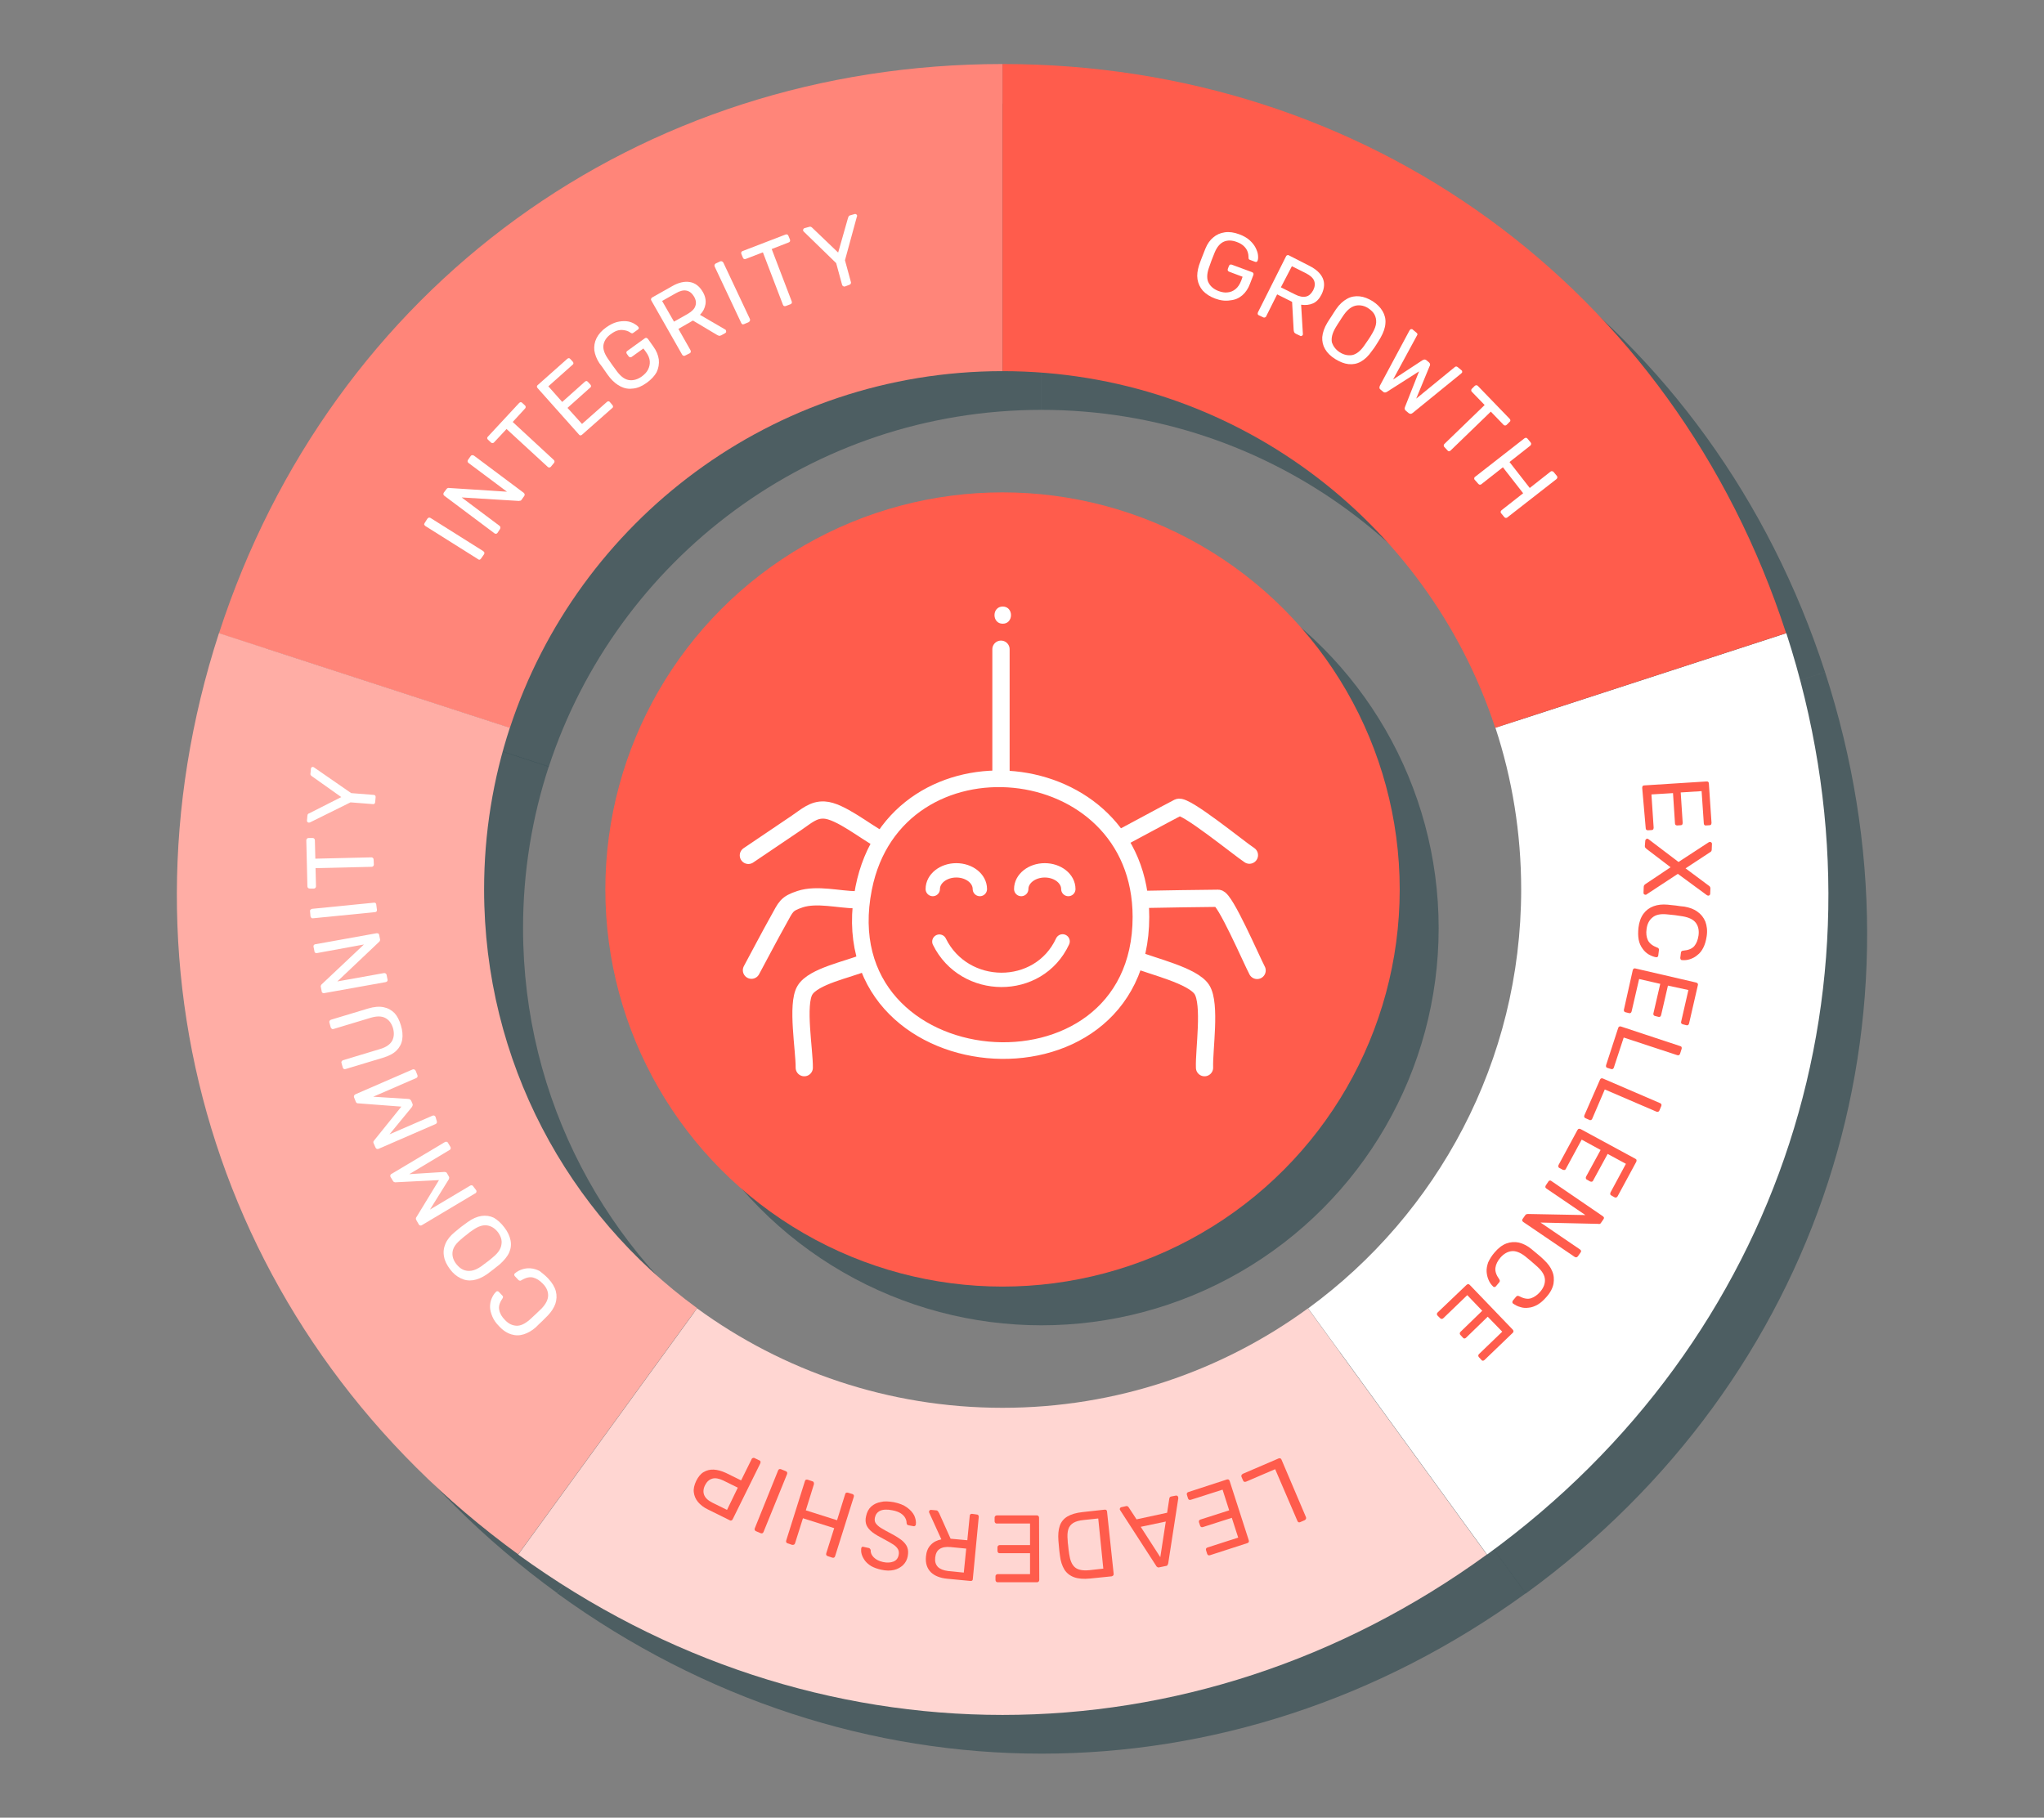 <svg xmlns="http://www.w3.org/2000/svg" xmlns:xlink="http://www.w3.org/1999/xlink" id="Layer_1" x="0px" y="0px" viewBox="0 0 928.9 826.2" style="enable-background:new 0 0 928.9 826.2;" xml:space="preserve">
<rect x="0" y="0" width="928.9" height="826.2" fill="#808080" stroke="none"/>
<style type="text/css">
	.st0{opacity:0.4;fill:#002B35;}
	.st1{fill:#FF5C4C;}
	.st2{fill:none;stroke:#FFFFFF;stroke-width:7.829;stroke-linecap:round;stroke-linejoin:round;stroke-miterlimit:10;}
	.st3{fill:none;stroke:#FFFFFF;stroke-width:7.557;stroke-linejoin:round;stroke-miterlimit:10;}
	.st4{fill:none;stroke:#FFFFFF;stroke-width:7.858;stroke-linecap:round;stroke-linejoin:round;stroke-miterlimit:10;}
	.st5{fill:none;stroke:#FFFFFF;stroke-width:6.524;stroke-linecap:round;stroke-linejoin:round;stroke-miterlimit:10;}
	.st6{fill:#FFFFFF;}
	.st7{fill:#FF8579;}
	.st8{fill:#FFADA5;}
	.st9{fill:#FFD6D2;}
</style>
<g>
	<g>
		<circle class="st0" cx="473.3" cy="421.9" r="180.5"></circle>
		<path class="st0" d="M473.3,186.3V46.7c-165.5,0-305,101.4-356.1,258.8l132.2,43C280.3,254.3,368.8,186.3,473.3,186.3z"></path>
		<path class="st0" d="M237.7,421.9c0-25.7,4.1-50.3,11.7-73.5l-132.2-43c-51.1,157.4,2.2,321.4,136,418.7l81.3-111.9    C275.8,569.4,237.7,500.1,237.7,421.9z"></path>
		<path class="st0" d="M473.3,657.5c-51.9,0-99.9-16.8-138.8-45.2l-81.3,111.9c133.9,97.2,306.4,97.2,440.2,0l-81.3-111.9    C573.2,640.7,525.2,657.5,473.3,657.5z"></path>
		<path class="st0" d="M829.4,305.5l-132.2,43c7.6,23.1,11.7,47.8,11.7,73.5c0,78.2-38.1,147.5-96.8,190.4l81.3,111.9    C827.2,626.9,880.5,462.9,829.4,305.5z"></path>
		<path class="st0" d="M697.2,348.5l132.2-43C778.3,148.1,638.7,46.7,473.3,46.7v139.6C577.7,186.3,666.3,254.3,697.2,348.5z"></path>
	</g>
	<g>
		<circle class="st1" cx="455.6" cy="404.3" r="180.5"></circle>
		<g>
			<path class="st2" d="M516.4,436.2c7.1,3,25.7,7.2,29.8,13.6c4.2,6.6,0.9,27.5,1.2,35.5"></path>
			<path class="st2" d="M520.2,408.8c11.1-0.2,22.2-0.4,33.4-0.5c3.1,0,15.2,28.1,17.7,32.8"></path>
			<path class="st2" d="M509.5,380.9c9.1-4.8,16.8-9.1,26-13.9c3-1.5,27.7,18.7,32.3,21.7"></path>
			<path class="st2" d="M392.7,437.6c-7,3-23.1,6.1-26.9,12.5c-3.9,6.4-0.2,27.4-0.3,35.2"></path>
			<path class="st2" d="M389.3,409c-8.2-0.1-18-2.8-25.7-0.3c-6.3,2.1-6.4,3.4-9.8,9.5c-4.2,7.5-8.2,15.2-12.3,22.8"></path>
			<path class="st2" d="M399.7,381.4c-6.3-3.3-18.1-12.9-25.1-13.2c-5-0.3-8.3,2.9-12.6,5.8c-7.3,4.9-14.6,9.9-21.9,14.8"></path>
			<path class="st3" d="M518.5,416.8c0,88.9-143.8,76.5-126-13.1C407,330.5,518.5,340.9,518.5,416.8z"></path>
			<line class="st4" x1="454.9" y1="351.2" x2="454.9" y2="295.1"></line>
			<g>
				<path class="st5" d="M464.1,404.1c0-4.7,4.8-8.5,10.7-8.5s10.7,3.8,10.7,8.5"></path>
				<path class="st5" d="M423.9,404.1c0-4.7,4.8-8.5,10.7-8.5s10.7,3.8,10.7,8.5"></path>
			</g>
			<path class="st5" d="M482.9,427.9c-10.9,23.5-44.7,23.1-56,0.1"></path>
			<g>
				<path class="st6" d="M455.7,283.5c5,0,5-7.8,0-7.8C450.7,275.7,450.7,283.5,455.7,283.5L455.7,283.5z"></path>
			</g>
		</g>
	</g>
	<path class="st7" d="M455.6,168.7V29.1c-165.5,0-305,101.4-356.1,258.8l132.2,43C262.6,236.7,351.2,168.7,455.6,168.7z"></path>
	<path class="st8" d="M220,404.3c0-25.7,4.1-50.3,11.7-73.5l-132.2-43c-51.1,157.4,2.2,321.4,136,418.7l81.3-111.9   C258.1,551.8,220,482.5,220,404.3z"></path>
	<path class="st9" d="M455.6,639.9c-51.9,0-99.9-16.8-138.8-45.2l-81.3,111.9c133.9,97.2,306.4,97.2,440.2,0l-81.3-111.9   C555.5,623.1,507.5,639.9,455.6,639.9z"></path>
	<path class="st6" d="M811.8,287.8l-132.2,43c7.6,23.1,11.7,47.8,11.7,73.5c0,78.2-38.1,147.5-96.8,190.4l81.3,111.9   C809.6,609.3,862.9,445.2,811.8,287.8z"></path>
	<path class="st1" d="M679.5,330.8l132.2-43C760.6,130.5,621.1,29.1,455.6,29.1v139.6C560.1,168.7,648.6,236.7,679.5,330.8z"></path>
	<g>
		<path class="st6" d="M218.6,253.9c-0.2,0.3-0.4,0.4-0.6,0.5c-0.3,0-0.5,0-0.7-0.2l-24-15.1c-0.2-0.2-0.4-0.4-0.5-0.6    c-0.1-0.2,0-0.5,0.2-0.8l1.2-1.9c0.2-0.2,0.4-0.4,0.6-0.5c0.3-0.1,0.5,0,0.8,0.1l24,15.1c0.2,0.2,0.4,0.4,0.5,0.6    c0.1,0.3,0,0.5-0.1,0.8L218.6,253.9z"></path>
		<path class="st6" d="M226.1,242.2c-0.2,0.3-0.4,0.4-0.7,0.4c-0.3,0-0.5,0-0.7-0.2l-22.7-17c-0.3-0.2-0.4-0.4-0.5-0.7    c0-0.3,0-0.5,0.2-0.8l1.2-1.6c0.2-0.3,0.4-0.4,0.7-0.5c0.2,0,0.4-0.1,0.5,0l26.3,1.7l-17.4-13c-0.3-0.2-0.4-0.4-0.5-0.7    c0-0.3,0-0.5,0.2-0.8l1.2-1.7c0.2-0.3,0.4-0.4,0.7-0.4c0.3,0,0.5,0,0.8,0.2l22.6,16.9c0.2,0.2,0.4,0.4,0.4,0.7    c0.1,0.3,0,0.5-0.2,0.8l-1.2,1.7c-0.2,0.3-0.4,0.4-0.6,0.4c-0.2,0-0.4,0-0.5,0.1l-26.1-1.6l17.2,12.9c0.2,0.2,0.4,0.4,0.4,0.7    c0,0.3,0,0.5-0.2,0.8L226.1,242.2z"></path>
		<path class="st6" d="M250.3,212.2c-0.2,0.2-0.4,0.3-0.7,0.3c-0.3,0-0.5-0.1-0.7-0.3L230.2,195l-5.7,6.1c-0.2,0.2-0.4,0.3-0.7,0.3    c-0.3,0-0.5-0.1-0.7-0.3l-1.3-1.2c-0.2-0.2-0.4-0.5-0.4-0.7c0-0.3,0.1-0.5,0.3-0.7l14.2-15.3c0.2-0.2,0.5-0.4,0.7-0.4    c0.3,0,0.5,0.1,0.7,0.3l1.3,1.2c0.2,0.2,0.3,0.4,0.3,0.7c0,0.3-0.1,0.5-0.3,0.7l-5.6,6.1l18.7,17.3c0.2,0.2,0.3,0.4,0.3,0.7    c0,0.3-0.1,0.5-0.3,0.7L250.3,212.2z"></path>
		<path class="st6" d="M264.5,197.6c-0.2,0.2-0.5,0.3-0.7,0.3c-0.3,0-0.5-0.1-0.7-0.4l-18.8-21.1c-0.2-0.2-0.3-0.5-0.3-0.7    c0-0.3,0.1-0.5,0.4-0.7l13.4-11.9c0.2-0.2,0.5-0.3,0.7-0.3c0.3,0,0.5,0.2,0.7,0.4l1.1,1.2c0.2,0.2,0.3,0.5,0.3,0.7    c0,0.2-0.1,0.5-0.4,0.7l-11,9.8l6.3,7.1l10.3-9.2c0.2-0.2,0.5-0.3,0.7-0.3c0.3,0,0.5,0.2,0.7,0.4l1.1,1.2c0.2,0.2,0.3,0.5,0.3,0.7    c0,0.3-0.1,0.5-0.4,0.7l-10.3,9.2l6.6,7.3l11.3-10c0.2-0.2,0.5-0.3,0.7-0.3c0.2,0,0.5,0.1,0.7,0.4l1.1,1.3    c0.2,0.2,0.3,0.5,0.3,0.7c0,0.3-0.1,0.5-0.4,0.7L264.5,197.6z"></path>
		<path class="st6" d="M293.9,174c-2.1,1.5-4.1,2.4-6.1,2.6c-2,0.3-3.9,0-5.7-0.9c-1.8-0.9-3.4-2.2-4.9-4c-0.8-1-1.6-2.1-2.4-3.3    c-0.8-1.2-1.6-2.3-2.4-3.3c-1.3-2-2-3.9-2.3-5.8c-0.2-1.9,0.1-3.8,1-5.6c0.9-1.8,2.4-3.5,4.4-4.9c1.7-1.2,3.3-2,4.8-2.4    c1.6-0.4,3-0.5,4.3-0.4c1.3,0.1,2.4,0.5,3.4,1c0.9,0.5,1.6,1,2.1,1.6c0.2,0.2,0.2,0.4,0.2,0.6c0,0.2-0.2,0.4-0.4,0.6l-2.1,1.5    c-0.2,0.2-0.4,0.2-0.6,0.2c-0.2,0-0.4-0.1-0.7-0.3c-0.7-0.5-1.4-0.8-2.3-1c-0.9-0.2-1.9-0.3-3-0.1c-1.1,0.2-2.3,0.8-3.5,1.7    c-1.9,1.3-3,2.9-3.4,4.7c-0.4,1.8,0.2,3.9,1.8,6.3c1.4,2.1,2.9,4.2,4.5,6.3c1.8,2.3,3.6,3.5,5.5,3.7c1.9,0.2,3.8-0.4,5.6-1.7    c1.2-0.9,2.2-1.9,2.8-3.1c0.6-1.2,0.9-2.4,0.8-3.8c-0.1-1.4-0.7-2.8-1.8-4.3l-1.1-1.5l-5.3,3.8c-0.2,0.2-0.5,0.2-0.7,0.2    c-0.3,0-0.5-0.2-0.7-0.4l-0.8-1.1c-0.2-0.3-0.3-0.5-0.2-0.8c0-0.3,0.2-0.5,0.4-0.6l7.9-5.7c0.3-0.2,0.5-0.3,0.8-0.2    c0.2,0.1,0.5,0.2,0.7,0.5l2.4,3.4c1.4,1.9,2.2,3.9,2.5,5.9c0.2,2-0.1,3.9-1,5.8C297.5,170.8,296,172.5,293.9,174z"></path>
		<path class="st6" d="M311.4,161.6c-0.3,0.2-0.5,0.2-0.8,0.1s-0.4-0.2-0.6-0.5l-14-24.6c-0.2-0.3-0.2-0.5-0.1-0.8    c0.1-0.2,0.2-0.5,0.5-0.6l9.2-5.2c2.8-1.6,5.5-2.2,7.9-1.8c2.4,0.4,4.4,1.9,5.9,4.5c1.1,1.9,1.5,3.8,1.2,5.6    c-0.3,1.8-1.1,3.4-2.5,4.8l11.5,6.7c0.2,0.1,0.3,0.2,0.3,0.4c0.1,0.2,0.1,0.4,0.1,0.7c-0.1,0.2-0.2,0.4-0.4,0.5l-1.8,1    c-0.4,0.2-0.8,0.3-1.1,0.2c-0.3-0.1-0.6-0.2-0.9-0.4l-10.9-6.5l-6.6,3.8l5.5,9.7c0.1,0.3,0.2,0.5,0.1,0.8    c-0.1,0.3-0.2,0.5-0.5,0.6L311.4,161.6z M306.3,146.2l6.2-3.5c1.9-1.1,3.1-2.3,3.5-3.6c0.5-1.3,0.3-2.8-0.6-4.3    c-0.9-1.5-2-2.4-3.4-2.7c-1.4-0.3-3,0.1-4.9,1.2l-6.2,3.5L306.3,146.2z"></path>
		<path class="st6" d="M338.2,147.3c-0.3,0.1-0.6,0.2-0.8,0.1c-0.2-0.1-0.4-0.3-0.5-0.5l-12.1-25.7c-0.1-0.3-0.1-0.5-0.1-0.8    c0.1-0.2,0.3-0.4,0.5-0.6l2.1-1c0.3-0.1,0.5-0.1,0.8,0c0.2,0.1,0.4,0.3,0.6,0.5l12.1,25.7c0.1,0.3,0.1,0.5,0,0.8    c-0.1,0.3-0.3,0.4-0.5,0.6L338.2,147.3z"></path>
		<path class="st6" d="M357.1,139.1c-0.3,0.1-0.5,0.1-0.8,0c-0.2-0.1-0.4-0.3-0.5-0.6l-9.1-23.8l-7.8,3c-0.3,0.1-0.5,0.1-0.8,0    c-0.2-0.1-0.4-0.3-0.5-0.6l-0.7-1.7c-0.1-0.3-0.1-0.6,0-0.8c0.1-0.2,0.3-0.4,0.6-0.5l19.5-7.5c0.3-0.1,0.6-0.1,0.8,0    c0.2,0.1,0.4,0.3,0.5,0.6l0.7,1.7c0.1,0.3,0.1,0.5,0,0.8c-0.1,0.2-0.3,0.4-0.6,0.5l-7.7,3l9.1,23.8c0.1,0.3,0.1,0.5,0,0.8    c-0.1,0.2-0.3,0.4-0.6,0.5L357.1,139.1z"></path>
		<path class="st6" d="M384,130.2c-0.3,0.1-0.5,0-0.8-0.1c-0.2-0.1-0.4-0.3-0.5-0.6l-2.7-9.9l-14.7-14.3c-0.1-0.1-0.1-0.2-0.2-0.2    c-0.1-0.1-0.1-0.2-0.1-0.3c-0.1-0.2,0-0.4,0.1-0.7c0.1-0.2,0.3-0.3,0.5-0.4l2.2-0.6c0.3-0.1,0.5-0.1,0.7,0    c0.2,0.1,0.4,0.2,0.6,0.4l11.8,11.3l4.5-15.8c0.1-0.3,0.2-0.5,0.3-0.7c0.1-0.2,0.3-0.3,0.6-0.4l2.1-0.6c0.3-0.1,0.5,0,0.7,0.1    c0.2,0.1,0.3,0.3,0.4,0.5c0,0.1,0,0.2,0,0.3c0,0.1,0,0.2-0.1,0.3l-5.4,19.8l2.7,9.9c0.1,0.3,0,0.5-0.1,0.8    c-0.1,0.2-0.4,0.4-0.7,0.5L384,130.2z"></path>
	</g>
	<g>
		<path class="st1" d="M581.1,662.9c0.3-0.1,0.6-0.1,0.8,0c0.2,0.1,0.4,0.3,0.5,0.6l11.1,26.1c0.1,0.3,0.1,0.5,0,0.8    c-0.1,0.2-0.3,0.4-0.6,0.6l-2.1,0.9c-0.3,0.1-0.5,0.1-0.7,0c-0.2-0.1-0.4-0.3-0.5-0.6l-10.1-23.5l-13.3,5.7    c-0.3,0.1-0.6,0.1-0.8,0c-0.2-0.1-0.4-0.3-0.5-0.6l-0.7-1.6c-0.1-0.3-0.1-0.5,0-0.8c0.1-0.2,0.3-0.4,0.6-0.6L581.1,662.9z"></path>
		<path class="st1" d="M557.5,672.5c0.3-0.1,0.6-0.1,0.8,0c0.2,0.1,0.4,0.3,0.5,0.6l8.7,27c0.1,0.3,0.1,0.6,0,0.8    c-0.1,0.2-0.3,0.4-0.6,0.5l-17,5.5c-0.3,0.1-0.6,0.1-0.8,0c-0.2-0.1-0.4-0.3-0.5-0.6l-0.5-1.6c-0.1-0.3-0.1-0.6,0-0.8    c0.1-0.2,0.3-0.4,0.6-0.5l14-4.5l-2.9-9l-13.1,4.2c-0.3,0.1-0.6,0.1-0.8,0c-0.2-0.1-0.4-0.3-0.5-0.6l-0.5-1.5    c-0.1-0.3-0.1-0.5,0-0.8c0.1-0.2,0.3-0.4,0.6-0.5l13.1-4.2l-3-9.4l-14.4,4.6c-0.3,0.1-0.6,0.1-0.8,0c-0.2-0.1-0.4-0.3-0.5-0.6    l-0.5-1.6c-0.1-0.3-0.1-0.5,0-0.8c0.1-0.2,0.3-0.4,0.6-0.5L557.5,672.5z"></path>
		<path class="st1" d="M534.4,679.8c0.2,0,0.4,0,0.6,0.1c0.2,0.1,0.3,0.3,0.4,0.5c0,0.1,0,0.3,0.1,0.5l-4.6,29.7    c-0.1,0.3-0.2,0.6-0.3,0.8c-0.2,0.2-0.4,0.4-0.8,0.4l-2.9,0.6c-0.4,0.1-0.7,0.1-0.9-0.1c-0.2-0.1-0.5-0.3-0.6-0.6l-16.3-25.2    c-0.1-0.2-0.2-0.3-0.2-0.4c0-0.2,0-0.4,0.1-0.6c0.1-0.2,0.3-0.3,0.5-0.4l2.2-0.5c0.3-0.1,0.6,0,0.8,0.1s0.3,0.3,0.4,0.4l3.6,5.5    l13.9-3l1-6.5c0-0.1,0.1-0.3,0.2-0.5c0.1-0.2,0.4-0.3,0.7-0.4L534.4,679.8z M529.8,691.6l-11.4,2.4l8.9,13.8L529.8,691.6z"></path>
		<path class="st1" d="M502,686.2c0.3,0,0.6,0,0.8,0.2s0.3,0.4,0.3,0.7l3,28.2c0,0.3,0,0.6-0.2,0.8c-0.2,0.2-0.4,0.3-0.7,0.4l-9.8,1    c-3,0.3-5.4,0.1-7.3-0.6c-1.9-0.7-3.4-1.9-4.4-3.5c-1-1.7-1.7-3.7-2-6.3c-0.2-1.3-0.3-2.4-0.4-3.4s-0.2-2.1-0.3-3.4    c-0.2-2.7,0-4.9,0.6-6.7c0.6-1.8,1.8-3.3,3.5-4.3c1.7-1,4-1.7,6.9-2L502,686.2z M499.1,690.2l-6.6,0.7c-2,0.2-3.5,0.6-4.7,1.3    c-1.1,0.7-1.9,1.6-2.3,2.9s-0.5,2.9-0.3,4.9c0,0.9,0.1,1.6,0.2,2.3c0.1,0.6,0.1,1.3,0.2,1.9c0.1,0.6,0.2,1.4,0.3,2.2    c0.4,2.8,1.2,4.8,2.6,6c1.4,1.2,3.6,1.6,6.6,1.3l6.3-0.7L499.1,690.2z"></path>
		<path class="st1" d="M471.2,688.8c0.3,0,0.6,0.1,0.7,0.3c0.2,0.2,0.3,0.4,0.3,0.7l0.1,28.3c0,0.3-0.1,0.6-0.3,0.8    c-0.2,0.2-0.4,0.3-0.7,0.3l-17.9,0c-0.3,0-0.6-0.1-0.7-0.3c-0.2-0.2-0.3-0.4-0.3-0.8l0-1.6c0-0.3,0.1-0.6,0.3-0.7    c0.2-0.2,0.4-0.3,0.7-0.3l14.7,0l0-9.5l-13.8,0c-0.3,0-0.6-0.1-0.7-0.3c-0.2-0.2-0.3-0.4-0.3-0.8l0-1.6c0-0.3,0.1-0.5,0.3-0.7    c0.2-0.2,0.4-0.3,0.7-0.3l13.8,0l0-9.8l-15.1,0c-0.3,0-0.6-0.1-0.7-0.3c-0.2-0.2-0.3-0.4-0.3-0.7l0-1.7c0-0.3,0.1-0.5,0.3-0.7    c0.2-0.2,0.4-0.3,0.7-0.3L471.2,688.8z"></path>
		<path class="st1" d="M443.9,688.4c0.3,0,0.6,0.1,0.7,0.4c0.2,0.2,0.2,0.4,0.2,0.7l-2.7,28.2c0,0.3-0.1,0.6-0.3,0.7    c-0.2,0.2-0.4,0.2-0.8,0.2l-10.5-1c-3.2-0.3-5.8-1.3-7.5-3c-1.7-1.7-2.5-4.1-2.2-7.1c0.2-2.2,0.9-4,2.2-5.3    c1.2-1.3,2.8-2.1,4.8-2.5l-5.5-12.1c-0.1-0.2-0.1-0.3-0.1-0.5c0-0.2,0.1-0.4,0.3-0.6c0.2-0.2,0.4-0.2,0.7-0.2l2.1,0.2    c0.5,0,0.8,0.2,1,0.5c0.2,0.3,0.4,0.6,0.5,0.8l5.2,11.6l7.6,0.7l1.1-11.1c0-0.3,0.1-0.5,0.3-0.7c0.2-0.2,0.5-0.2,0.8-0.2    L443.9,688.4z M439.1,703.9l-7.1-0.7c-2.2-0.2-3.8,0.1-5,0.9c-1.2,0.8-1.8,2.1-2,3.9c-0.2,1.8,0.2,3.1,1.2,4.2    c1,1,2.5,1.6,4.7,1.9l7.1,0.7L439.1,703.9z"></path>
		<path class="st1" d="M406.2,682.8c2.5,0.5,4.5,1.3,6,2.4c1.5,1.1,2.6,2.3,3.3,3.7c0.6,1.4,0.9,2.8,0.7,4.1c0,0.2-0.2,0.4-0.4,0.6    c-0.2,0.1-0.5,0.2-0.7,0.1l-2.2-0.4c-0.3-0.1-0.6-0.2-0.7-0.4c-0.1-0.2-0.2-0.4-0.2-0.7c0-0.7-0.2-1.5-0.6-2.2    c-0.4-0.8-1.1-1.5-2-2.1c-0.9-0.6-2.2-1.1-3.8-1.4c-2.4-0.5-4.3-0.4-5.6,0.2c-1.3,0.6-2.1,1.7-2.4,3.1c-0.2,1-0.1,1.9,0.4,2.6    c0.5,0.7,1.3,1.5,2.5,2.2c1.2,0.7,2.7,1.6,4.5,2.5c1.9,1,3.5,2,4.8,3c1.2,1,2.1,2.1,2.5,3.2c0.5,1.2,0.5,2.6,0.2,4.2    c-0.3,1.5-1,2.8-2.1,3.9c-1.1,1-2.4,1.8-4.1,2.2c-1.7,0.4-3.6,0.4-5.8-0.1c-1.8-0.4-3.2-0.9-4.5-1.6c-1.2-0.7-2.2-1.6-2.9-2.5    c-0.7-1-1.2-1.9-1.5-2.9c-0.3-1-0.3-1.9-0.2-2.8c0-0.2,0.2-0.4,0.3-0.5c0.2-0.2,0.4-0.2,0.7-0.1l2.3,0.5c0.2,0,0.4,0.1,0.6,0.3    c0.2,0.2,0.3,0.4,0.4,0.7c-0.1,1.2,0.4,2.3,1.4,3.3c1,1,2.4,1.7,4.2,2.1c1.8,0.4,3.4,0.3,4.7-0.2c1.3-0.5,2.1-1.5,2.4-3    c0.2-1,0.1-1.8-0.3-2.6c-0.4-0.7-1.1-1.5-2.2-2.2c-1.1-0.7-2.5-1.5-4.2-2.4c-2.1-1.1-3.9-2.1-5.2-3.1c-1.3-1-2.2-2.1-2.7-3.2    c-0.5-1.2-0.6-2.6-0.2-4.2c0.4-1.8,1.1-3.2,2.3-4.3c1.2-1.1,2.7-1.8,4.5-2.1C401.8,682.3,403.9,682.4,406.2,682.8z"></path>
		<path class="st1" d="M387.4,679.1c0.3,0.1,0.5,0.3,0.6,0.5c0.1,0.2,0.1,0.5,0,0.8l-8.5,27c-0.1,0.3-0.3,0.5-0.5,0.6    s-0.5,0.1-0.8,0l-2.1-0.7c-0.3-0.1-0.5-0.3-0.6-0.5c-0.1-0.2-0.1-0.5,0-0.8l3.6-11.4l-14.2-4.5l-3.6,11.4    c-0.1,0.3-0.3,0.5-0.5,0.6c-0.2,0.1-0.5,0.1-0.8,0.1l-2.1-0.7c-0.3-0.1-0.5-0.3-0.6-0.5s-0.1-0.5,0-0.8l8.5-27    c0.1-0.3,0.2-0.5,0.5-0.6c0.2-0.1,0.5-0.1,0.8,0l2.1,0.7c0.3,0.1,0.5,0.2,0.6,0.5c0.1,0.2,0.1,0.5,0.1,0.8l-3.7,11.9l14.2,4.5    l3.7-11.9c0.1-0.3,0.2-0.5,0.5-0.6c0.2-0.1,0.5-0.1,0.8,0L387.4,679.1z"></path>
		<path class="st1" d="M357.1,668.7c0.3,0.1,0.5,0.3,0.6,0.5c0.1,0.2,0.1,0.5,0,0.8L347,696.3c-0.1,0.3-0.3,0.5-0.5,0.6    c-0.2,0.1-0.5,0.1-0.8,0l-2.1-0.9c-0.3-0.1-0.4-0.3-0.6-0.5c-0.1-0.2-0.1-0.5,0-0.8l10.6-26.3c0.1-0.3,0.3-0.5,0.5-0.6    s0.5-0.1,0.8,0L357.1,668.7z"></path>
		<path class="st1" d="M345.1,663.8c0.3,0.1,0.5,0.3,0.5,0.6c0.1,0.2,0,0.5-0.1,0.8L333,690.5c-0.1,0.3-0.3,0.5-0.6,0.6    c-0.2,0.1-0.5,0.1-0.8-0.1l-9.9-4.9c-1.9-0.9-3.4-2.1-4.5-3.4c-1.1-1.3-1.7-2.8-1.9-4.4c-0.2-1.6,0.2-3.3,1.1-5.2    c0.9-1.8,2-3.2,3.4-4c1.4-0.8,2.9-1.2,4.6-1.1c1.7,0.1,3.5,0.6,5.5,1.5l6.9,3.4l4.8-9.7c0.1-0.3,0.3-0.4,0.6-0.5    c0.2-0.1,0.5-0.1,0.8,0.1L345.1,663.8z M335.3,676.2l-6.7-3.3c-1.9-0.9-3.6-1.2-4.9-0.8c-1.4,0.4-2.5,1.4-3.3,3    c-0.8,1.6-0.9,3.1-0.4,4.4c0.5,1.3,1.7,2.5,3.7,3.5l6.7,3.3L335.3,676.2z"></path>
	</g>
	<g>
		<path class="st1" d="M746.3,358.1c0-0.3,0.1-0.6,0.2-0.8c0.2-0.2,0.4-0.3,0.7-0.3l28.3-1.8c0.3,0,0.6,0,0.8,0.2    c0.2,0.2,0.3,0.4,0.3,0.7l1.2,17.9c0,0.3-0.1,0.6-0.2,0.8c-0.2,0.2-0.4,0.3-0.7,0.3l-1.6,0.1c-0.3,0-0.6,0-0.7-0.2    c-0.2-0.2-0.3-0.4-0.3-0.7l-1-14.7l-9.5,0.6l0.9,13.8c0,0.3-0.1,0.6-0.2,0.8c-0.2,0.2-0.4,0.3-0.7,0.3l-1.6,0.1    c-0.3,0-0.5-0.1-0.7-0.2c-0.2-0.2-0.3-0.4-0.3-0.7l-0.9-13.8l-9.8,0.6l1,15.1c0,0.3-0.1,0.6-0.2,0.8c-0.2,0.2-0.4,0.3-0.7,0.3    l-1.7,0.1c-0.3,0-0.5-0.1-0.7-0.2c-0.2-0.2-0.3-0.4-0.3-0.7L746.3,358.1z"></path>
		<path class="st1" d="M747.7,382.1c0-0.2,0.1-0.4,0.3-0.6c0.2-0.2,0.4-0.3,0.6-0.3c0.1,0,0.2,0,0.3,0.1c0.1,0,0.2,0.1,0.2,0.1    l13.7,10.4l13.8-9c0.2-0.1,0.4-0.1,0.6-0.1c0.2,0,0.4,0.1,0.6,0.3c0.2,0.2,0.2,0.4,0.2,0.6l-0.1,2.6c0,0.3-0.1,0.5-0.2,0.7    s-0.3,0.3-0.6,0.5l-11.1,7.3l10.6,7.9c0.2,0.1,0.4,0.3,0.5,0.5c0.1,0.2,0.2,0.4,0.2,0.7l-0.1,2.5c0,0.2-0.1,0.4-0.3,0.6    c-0.2,0.2-0.4,0.2-0.6,0.2c-0.2,0-0.4-0.1-0.6-0.2l-13.2-9.7l-14.3,9.4c-0.1,0.1-0.1,0.1-0.2,0.1c-0.1,0-0.2,0-0.3,0    c-0.2,0-0.4-0.1-0.6-0.3c-0.2-0.2-0.2-0.4-0.2-0.7l0.1-2.6c0-0.3,0.1-0.5,0.2-0.7c0.1-0.2,0.3-0.3,0.5-0.5l11.5-7.7l-11-8.4    c-0.2-0.2-0.3-0.3-0.5-0.5c-0.1-0.2-0.2-0.4-0.2-0.7L747.7,382.1z"></path>
		<path class="st1" d="M744.6,421.7c0.3-2.6,1.1-4.8,2.3-6.4c1.2-1.6,2.7-2.7,4.6-3.4c1.9-0.7,4-0.9,6.3-0.7    c1.2,0.1,2.4,0.3,3.8,0.4c1.3,0.2,2.6,0.4,3.9,0.5c2.3,0.4,4.3,1.1,5.9,2.3c1.6,1.1,2.8,2.6,3.6,4.5c0.7,1.9,1,4.1,0.6,6.7    c-0.3,2-0.8,3.7-1.5,5.1c-0.7,1.4-1.6,2.6-2.7,3.4c-1,0.9-2.2,1.5-3.4,1.9c-1.2,0.4-2.4,0.5-3.6,0.4c-0.3,0-0.5-0.1-0.6-0.3    c-0.1-0.2-0.2-0.4-0.2-0.7l0.3-2.4c0-0.3,0.1-0.5,0.3-0.6c0.2-0.2,0.4-0.3,0.8-0.3c2.3-0.2,4-0.9,5-2.1c1-1.2,1.6-2.8,1.9-4.8    c0.3-2.3-0.1-4.2-1.2-5.7c-1.1-1.5-3.1-2.5-6-3c-2.3-0.4-4.7-0.7-7.2-0.9c-2.9-0.3-5.1,0.2-6.5,1.4c-1.5,1.2-2.4,2.9-2.7,5.2    c-0.3,2-0.1,3.7,0.6,5.2c0.7,1.4,2.1,2.5,4.2,3.3c0.4,0.1,0.6,0.3,0.7,0.5c0.1,0.2,0.2,0.4,0.1,0.7l-0.3,2.4    c0,0.3-0.1,0.5-0.3,0.6c-0.2,0.2-0.4,0.2-0.7,0.2c-1.2-0.2-2.3-0.7-3.4-1.3c-1.1-0.7-2-1.5-2.8-2.7c-0.8-1.1-1.4-2.4-1.7-4    C744.4,425.5,744.4,423.7,744.6,421.7z"></path>
		<path class="st1" d="M742,441c0.1-0.3,0.2-0.5,0.4-0.7c0.2-0.1,0.5-0.2,0.8-0.1l27.6,6.4c0.3,0.1,0.5,0.2,0.7,0.4    c0.1,0.2,0.2,0.5,0.1,0.8l-4,17.4c-0.1,0.3-0.2,0.5-0.4,0.7c-0.2,0.1-0.5,0.2-0.8,0.1l-1.6-0.4c-0.3-0.1-0.5-0.2-0.7-0.4    c-0.1-0.2-0.2-0.5-0.1-0.8l3.3-14.4L758,448l-3.1,13.4c-0.1,0.3-0.2,0.5-0.4,0.7c-0.2,0.1-0.5,0.2-0.8,0.1l-1.6-0.4    c-0.3-0.1-0.5-0.2-0.6-0.4c-0.1-0.2-0.2-0.5-0.1-0.8l3.1-13.4l-9.6-2.2l-3.4,14.7c-0.1,0.3-0.2,0.5-0.4,0.7    c-0.2,0.1-0.5,0.2-0.8,0.1l-1.6-0.4c-0.3-0.1-0.5-0.2-0.6-0.4c-0.1-0.2-0.2-0.5-0.1-0.8L742,441z"></path>
		<path class="st1" d="M735.4,467.2c0.1-0.3,0.3-0.5,0.5-0.6c0.2-0.1,0.5-0.1,0.8,0l26.9,8.9c0.3,0.1,0.5,0.2,0.6,0.5    c0.1,0.2,0.1,0.5,0,0.8l-0.7,2.2c-0.1,0.3-0.3,0.5-0.5,0.6c-0.2,0.1-0.5,0.1-0.8,0l-24.3-8l-4.5,13.7c-0.1,0.3-0.3,0.5-0.5,0.6    c-0.2,0.1-0.5,0.1-0.8,0l-1.6-0.5c-0.3-0.1-0.5-0.2-0.6-0.5c-0.1-0.2-0.1-0.5,0-0.8L735.4,467.2z"></path>
		<path class="st1" d="M727.1,490.8c0.1-0.3,0.3-0.5,0.5-0.6c0.2-0.1,0.5-0.1,0.8,0l26,11.2c0.3,0.1,0.4,0.3,0.6,0.5    c0.1,0.2,0.1,0.5,0,0.8l-0.9,2.1c-0.1,0.3-0.3,0.4-0.5,0.5c-0.2,0.1-0.5,0.1-0.8,0l-23.5-10.1l-5.7,13.3c-0.1,0.3-0.3,0.5-0.6,0.6    c-0.2,0.1-0.5,0.1-0.8-0.1l-1.6-0.7c-0.3-0.1-0.5-0.3-0.6-0.5c-0.1-0.2-0.1-0.5,0-0.8L727.1,490.8z"></path>
		<path class="st1" d="M716.9,513.6c0.2-0.3,0.4-0.5,0.6-0.5c0.2-0.1,0.5,0,0.8,0.1l24.9,13.5c0.3,0.2,0.5,0.3,0.5,0.6    c0.1,0.2,0,0.5-0.1,0.8l-8.5,15.7c-0.2,0.3-0.4,0.4-0.6,0.5c-0.2,0.1-0.5,0-0.8-0.1l-1.4-0.8c-0.3-0.2-0.5-0.3-0.5-0.6    c-0.1-0.2,0-0.5,0.1-0.8l7-13l-8.3-4.5l-6.6,12.1c-0.1,0.3-0.4,0.5-0.6,0.5c-0.2,0.1-0.5,0-0.8-0.1l-1.4-0.8    c-0.3-0.1-0.4-0.3-0.5-0.6c-0.1-0.2,0-0.5,0.1-0.8l6.6-12.1l-8.6-4.7l-7.2,13.3c-0.2,0.3-0.3,0.5-0.6,0.5s-0.5,0-0.8-0.1l-1.5-0.8    c-0.3-0.1-0.4-0.3-0.5-0.6c-0.1-0.2,0-0.5,0.1-0.8L716.9,513.6z"></path>
		<path class="st1" d="M703.7,537c0.2-0.3,0.4-0.4,0.6-0.4c0.3,0,0.5,0,0.7,0.2l23.4,16c0.3,0.2,0.4,0.4,0.5,0.6    c0.1,0.2,0,0.5-0.2,0.8l-1.1,1.6c-0.2,0.3-0.4,0.5-0.6,0.5c-0.2,0.1-0.4,0.1-0.5,0l-26.4-0.6l17.9,12.2c0.3,0.2,0.4,0.4,0.5,0.6    c0.1,0.2,0,0.5-0.2,0.8l-1.2,1.7c-0.2,0.3-0.4,0.4-0.7,0.5c-0.3,0-0.5,0-0.8-0.2l-23.4-15.9c-0.2-0.2-0.4-0.4-0.4-0.6    c-0.1-0.3,0-0.5,0.2-0.8l1.2-1.7c0.2-0.3,0.4-0.4,0.6-0.4c0.2,0,0.4-0.1,0.5-0.1l26.2,0.5l-17.8-12.1c-0.2-0.2-0.4-0.4-0.4-0.6    c0-0.3,0-0.5,0.2-0.8L703.7,537z"></path>
		<path class="st1" d="M679.2,569.3c1.7-2,3.5-3.4,5.4-4.1c1.9-0.7,3.8-0.8,5.7-0.4c1.9,0.5,3.8,1.4,5.6,2.9    c0.9,0.7,1.9,1.6,2.9,2.4s2,1.7,2.9,2.6c1.7,1.6,3,3.3,3.7,5.1c0.8,1.8,0.9,3.7,0.6,5.7c-0.4,2-1.4,4-3.2,6    c-1.3,1.5-2.6,2.7-4,3.5c-1.4,0.8-2.8,1.3-4.1,1.4c-1.4,0.2-2.6,0.1-3.8-0.3c-1.2-0.3-2.3-0.9-3.3-1.6c-0.2-0.1-0.3-0.3-0.3-0.6    c0-0.3,0.1-0.5,0.2-0.7l1.5-1.8c0.2-0.2,0.4-0.3,0.6-0.4c0.2,0,0.5,0,0.9,0.2c2,1.1,3.8,1.4,5.3,0.9c1.5-0.5,2.9-1.5,4.2-3    c1.5-1.8,2.2-3.6,2.1-5.5s-1.2-3.8-3.4-5.8c-1.8-1.6-3.6-3.2-5.5-4.7c-2.3-1.8-4.4-2.6-6.2-2.4c-1.9,0.2-3.6,1.2-5.1,2.9    c-1.3,1.5-2.1,3.1-2.3,4.7c-0.2,1.6,0.4,3.3,1.7,5.1c0.2,0.3,0.3,0.6,0.3,0.8c0,0.2-0.1,0.5-0.3,0.7l-1.5,1.8    c-0.2,0.2-0.4,0.3-0.6,0.3c-0.3,0-0.5,0-0.6-0.2c-0.9-0.8-1.6-1.8-2.1-3c-0.5-1.1-0.8-2.4-0.9-3.7c-0.1-1.4,0.2-2.8,0.7-4.3    C677,572.3,677.9,570.8,679.2,569.3z"></path>
		<path class="st1" d="M666.5,584c0.2-0.2,0.5-0.3,0.7-0.3c0.3,0,0.5,0.1,0.7,0.3l19.6,20.4c0.2,0.2,0.3,0.5,0.3,0.7    c0,0.3-0.1,0.5-0.3,0.7l-12.9,12.4c-0.2,0.2-0.5,0.3-0.7,0.3c-0.3,0-0.5-0.1-0.7-0.4l-1.1-1.2c-0.2-0.2-0.3-0.5-0.3-0.7    c0-0.2,0.1-0.5,0.3-0.7l10.6-10.2l-6.6-6.8l-9.9,9.6c-0.2,0.2-0.5,0.3-0.7,0.3c-0.3,0-0.5-0.1-0.7-0.4l-1.1-1.2    c-0.2-0.2-0.3-0.4-0.3-0.7c0-0.3,0.1-0.5,0.3-0.7l9.9-9.6l-6.8-7.1l-10.9,10.5c-0.2,0.2-0.5,0.3-0.7,0.3c-0.2,0-0.5-0.1-0.7-0.3    l-1.2-1.2c-0.2-0.2-0.3-0.4-0.3-0.7c0-0.3,0.1-0.5,0.3-0.7L666.5,584z"></path>
	</g>
	<g>
		<path class="st6" d="M249.1,581.1c1.8,1.9,3,3.9,3.5,5.8c0.5,1.9,0.4,3.8-0.2,5.7c-0.7,1.9-1.8,3.6-3.4,5.3    c-0.8,0.8-1.7,1.7-2.7,2.7c-1,0.9-1.9,1.8-2.8,2.7c-1.8,1.6-3.6,2.6-5.5,3.2c-1.9,0.6-3.8,0.6-5.7,0c-1.9-0.6-3.8-1.8-5.6-3.8    c-1.4-1.4-2.4-2.9-3-4.4c-0.6-1.5-1-2.9-1-4.2c0-1.4,0.2-2.6,0.7-3.8c0.5-1.2,1.1-2.2,2-3.1c0.2-0.2,0.4-0.3,0.6-0.3    c0.3,0,0.5,0.1,0.7,0.3l1.6,1.7c0.2,0.2,0.3,0.4,0.3,0.6c0,0.2-0.1,0.5-0.3,0.8c-1.3,1.9-1.8,3.6-1.4,5.2c0.3,1.6,1.2,3.1,2.6,4.5    c1.6,1.7,3.3,2.5,5.2,2.6c1.9,0.1,3.9-0.9,6.1-2.8c1.8-1.6,3.5-3.3,5.3-5c2-2.1,3-4.1,3-6c0-1.9-0.8-3.7-2.4-5.3    c-1.4-1.5-2.9-2.4-4.4-2.8c-1.5-0.4-3.3,0-5.3,1.2c-0.3,0.2-0.6,0.3-0.8,0.2c-0.2,0-0.4-0.1-0.6-0.3l-1.6-1.7    c-0.2-0.2-0.3-0.4-0.3-0.7c0-0.3,0.1-0.5,0.3-0.6c0.9-0.8,2-1.4,3.2-1.8c1.2-0.4,2.5-0.6,3.8-0.5c1.4,0.1,2.8,0.5,4.2,1.2    C246.3,578.6,247.7,579.6,249.1,581.1z"></path>
		<path class="st6" d="M229.2,557.9c1.5,1.9,2.4,3.9,2.8,5.8c0.4,1.9,0.2,3.8-0.6,5.6c-0.8,1.8-2.3,3.6-4.3,5.4    c-1,0.8-2,1.6-2.9,2.3c-0.9,0.7-1.9,1.4-2.9,2.2c-2.2,1.5-4.3,2.4-6.3,2.7c-2,0.3-3.9,0-5.7-0.9c-1.8-0.9-3.4-2.2-4.8-4.1    c-1.4-1.9-2.4-3.8-2.7-5.7c-0.4-1.9-0.2-3.9,0.6-5.8c0.8-1.9,2.2-3.7,4.3-5.4c1-0.8,1.9-1.6,2.8-2.3c0.9-0.7,1.9-1.4,3-2.2    c2.2-1.6,4.3-2.5,6.3-2.8c2-0.3,3.9,0,5.6,0.8C226.1,554.5,227.7,555.9,229.2,557.9z M226.3,560.1c-1.4-1.8-3-2.8-4.9-3.1    c-1.9-0.3-4.1,0.4-6.5,2.1c-1.1,0.7-2,1.4-2.8,2.1c-0.8,0.6-1.7,1.3-2.7,2.2c-1.5,1.3-2.6,2.5-3.2,3.8c-0.6,1.3-0.7,2.6-0.5,3.8    c0.2,1.2,0.8,2.5,1.7,3.6c0.9,1.1,1.9,2,3,2.5c1.1,0.5,2.4,0.7,3.8,0.5c1.4-0.2,2.9-0.9,4.5-2c1-0.8,1.9-1.4,2.8-2.1    c0.8-0.6,1.7-1.3,2.7-2.2c2.3-1.9,3.5-3.8,3.7-5.8C228.2,563.7,227.6,561.9,226.3,560.1z"></path>
		<path class="st6" d="M216.4,541c0.1,0.2,0.2,0.5,0.1,0.8c-0.1,0.3-0.2,0.5-0.5,0.6l-24.3,14.5c-0.3,0.2-0.5,0.2-0.8,0.1    c-0.3-0.1-0.5-0.2-0.6-0.5l-1.1-1.9c-0.2-0.3-0.2-0.6-0.2-0.8s0.1-0.4,0.2-0.5l10.3-16.9l-19.8,1c-0.1,0-0.3,0-0.5-0.1    c-0.2,0-0.4-0.2-0.6-0.5l-1.1-1.8c-0.2-0.3-0.2-0.5-0.1-0.8c0.1-0.3,0.2-0.5,0.5-0.6l24.3-14.5c0.2-0.1,0.5-0.2,0.8-0.1    c0.3,0.1,0.5,0.2,0.6,0.5l1.1,1.8c0.1,0.2,0.2,0.5,0.1,0.8c-0.1,0.3-0.2,0.5-0.5,0.6L186,533.7l15.8-1c0.3,0,0.6,0,0.8,0.1    c0.3,0.1,0.5,0.3,0.6,0.6l0.7,1.2c0.2,0.3,0.3,0.6,0.2,0.9c0,0.3-0.1,0.5-0.3,0.8l-8.4,13.5l18.3-10.9c0.2-0.1,0.5-0.2,0.8-0.1    c0.3,0.1,0.5,0.2,0.6,0.5L216.4,541z"></path>
		<path class="st6" d="M198.5,509.6c0.1,0.3,0.1,0.5,0,0.8c-0.1,0.2-0.3,0.4-0.5,0.5l-26,11.3c-0.3,0.1-0.6,0.1-0.8,0    c-0.2-0.1-0.4-0.3-0.5-0.5l-0.9-2c-0.1-0.3-0.2-0.6-0.1-0.8c0.1-0.2,0.2-0.4,0.3-0.5l12.4-15.4l-19.7-1.5c-0.1,0-0.3,0-0.5-0.1    c-0.2-0.1-0.4-0.3-0.5-0.6l-0.8-2c-0.1-0.3-0.1-0.6,0-0.8c0.1-0.2,0.3-0.4,0.6-0.6l26-11.3c0.3-0.1,0.5-0.1,0.8,0    c0.2,0.1,0.4,0.3,0.6,0.6l0.8,2c0.1,0.3,0.1,0.5,0,0.8c-0.1,0.2-0.3,0.4-0.5,0.5l-19.6,8.5l15.9,1c0.3,0,0.6,0.1,0.8,0.2    c0.2,0.1,0.4,0.4,0.6,0.7l0.5,1.2c0.2,0.3,0.2,0.6,0.1,0.9c-0.1,0.3-0.2,0.5-0.4,0.8l-10.1,12.3l19.6-8.5c0.3-0.1,0.5-0.1,0.8,0    c0.2,0.1,0.4,0.3,0.5,0.5L198.5,509.6z"></path>
		<path class="st6" d="M182.2,466.1c0.7,2.3,0.9,4.4,0.6,6.4c-0.3,1.9-1.2,3.6-2.6,5c-1.4,1.4-3.5,2.5-6.2,3.3l-16.9,5.1    c-0.3,0.1-0.6,0.1-0.8,0c-0.2-0.1-0.4-0.3-0.5-0.6l-0.6-2.1c-0.1-0.3-0.1-0.6,0.1-0.8c0.1-0.2,0.3-0.4,0.6-0.5l16.9-5.1    c2.7-0.8,4.5-2.1,5.4-3.7c0.9-1.7,1-3.6,0.4-5.8c-0.7-2.2-1.8-3.7-3.5-4.6c-1.7-0.9-3.9-0.9-6.6-0.1l-16.9,5.1    c-0.3,0.1-0.6,0.1-0.8-0.1c-0.2-0.1-0.4-0.3-0.5-0.6l-0.6-2.2c-0.1-0.3-0.1-0.5,0.1-0.8c0.1-0.2,0.3-0.4,0.6-0.5l16.9-5.1    c2.7-0.8,5-1,7-0.6c2,0.4,3.6,1.3,5,2.7C180.5,461.8,181.5,463.7,182.2,466.1z"></path>
		<path class="st6" d="M176.1,445.2c0.1,0.3,0,0.6-0.1,0.8c-0.2,0.2-0.4,0.3-0.7,0.4l-27.9,5c-0.3,0.1-0.6,0-0.8-0.1    c-0.2-0.1-0.4-0.4-0.4-0.7l-0.4-2c-0.1-0.3,0-0.6,0.1-0.8c0.1-0.2,0.2-0.3,0.3-0.4l19.2-18.1l-21.3,3.9c-0.3,0.1-0.6,0-0.8-0.1    c-0.2-0.1-0.4-0.4-0.4-0.7l-0.4-2c-0.1-0.3,0-0.6,0.1-0.8c0.2-0.2,0.4-0.4,0.7-0.4l27.8-5c0.3,0,0.5,0,0.8,0.1    c0.2,0.1,0.4,0.4,0.4,0.6l0.4,2c0.1,0.3,0,0.6-0.1,0.8c-0.1,0.2-0.2,0.3-0.3,0.4l-19,18l21.2-3.8c0.3,0,0.5,0,0.8,0.2    c0.2,0.2,0.4,0.4,0.4,0.7L176.1,445.2z"></path>
		<path class="st6" d="M171.3,413.5c0,0.3,0,0.6-0.2,0.8c-0.2,0.2-0.4,0.3-0.7,0.3l-28.2,2.8c-0.3,0-0.5,0-0.7-0.2    c-0.2-0.2-0.3-0.4-0.4-0.7l-0.2-2.3c0-0.3,0-0.5,0.2-0.7c0.2-0.2,0.4-0.3,0.7-0.4l28.2-2.8c0.3,0,0.5,0,0.7,0.2    c0.2,0.2,0.3,0.4,0.3,0.7L171.3,413.5z"></path>
		<path class="st6" d="M169.9,393c0,0.3-0.1,0.5-0.3,0.7c-0.2,0.2-0.4,0.3-0.7,0.3l-25.5,0.6l0.2,8.3c0,0.3-0.1,0.5-0.3,0.7    c-0.2,0.2-0.4,0.3-0.7,0.3l-1.8,0c-0.3,0-0.6-0.1-0.8-0.3c-0.2-0.2-0.3-0.4-0.3-0.7l-0.5-20.9c0-0.3,0.1-0.6,0.3-0.8    c0.2-0.2,0.4-0.3,0.8-0.3l1.8,0c0.3,0,0.5,0.1,0.7,0.3c0.2,0.2,0.3,0.4,0.3,0.8l0.2,8.3l25.5-0.6c0.3,0,0.5,0.1,0.7,0.3    c0.2,0.2,0.3,0.4,0.3,0.8L169.9,393z"></path>
		<path class="st6" d="M170.5,364.6c0,0.3-0.1,0.5-0.3,0.7c-0.2,0.2-0.4,0.2-0.7,0.2l-10.2-0.8l-18.4,9.1c-0.1,0-0.2,0-0.3,0.1    c-0.1,0-0.2,0-0.3,0c-0.2,0-0.4-0.1-0.6-0.3c-0.2-0.2-0.2-0.4-0.2-0.6l0.2-2.2c0-0.3,0.1-0.5,0.2-0.7c0.1-0.2,0.3-0.3,0.6-0.4    l14.6-7.4l-13.4-9.5c-0.2-0.2-0.4-0.3-0.5-0.5c-0.1-0.2-0.2-0.4-0.1-0.7l0.2-2.2c0-0.3,0.1-0.5,0.3-0.6c0.2-0.2,0.4-0.2,0.6-0.2    c0.1,0,0.2,0,0.3,0.1c0.1,0,0.2,0.1,0.2,0.1l16.9,11.7l10.2,0.8c0.3,0,0.5,0.1,0.7,0.3c0.2,0.2,0.2,0.5,0.2,0.8L170.5,364.6z"></path>
	</g>
	<g>
		<path class="st6" d="M552.2,135.7c-2.4-0.9-4.2-2.1-5.6-3.6c-1.3-1.5-2.1-3.3-2.4-5.2c-0.3-2,0-4,0.7-6.3c0.4-1.2,0.9-2.5,1.4-3.8    c0.5-1.3,1-2.6,1.5-3.8c0.9-2.2,2.1-3.9,3.6-5.1c1.5-1.3,3.2-2,5.2-2.3c2-0.3,4.2,0,6.6,0.9c1.9,0.7,3.5,1.6,4.7,2.7    c1.2,1.1,2.1,2.2,2.7,3.4c0.6,1.2,1,2.3,1.1,3.3c0.1,1.1,0.1,1.9-0.2,2.6c-0.1,0.3-0.2,0.4-0.4,0.5c-0.2,0.1-0.5,0.1-0.7,0    l-2.4-0.9c-0.3-0.1-0.4-0.2-0.5-0.4s-0.1-0.4-0.1-0.7c0-0.8-0.1-1.6-0.4-2.5c-0.3-0.9-0.8-1.7-1.6-2.5c-0.8-0.8-1.9-1.5-3.3-2    c-2.1-0.8-4.1-0.9-5.8-0.2c-1.7,0.7-3.2,2.3-4.3,5c-1,2.4-1.9,4.8-2.7,7.2c-0.9,2.7-0.9,5,0,6.6c0.9,1.7,2.4,2.9,4.5,3.7    c1.4,0.5,2.8,0.8,4.1,0.6c1.3-0.1,2.5-0.6,3.6-1.5c1.1-0.9,1.9-2.1,2.6-3.9l0.6-1.7l-6.1-2.3c-0.3-0.1-0.5-0.3-0.6-0.5    c-0.1-0.2-0.1-0.5,0-0.8l0.5-1.3c0.1-0.3,0.3-0.5,0.5-0.6c0.2-0.1,0.5-0.1,0.8,0l9.2,3.4c0.3,0.1,0.5,0.3,0.6,0.5    c0.1,0.2,0.1,0.5,0,0.8l-1.5,3.9c-0.8,2.2-2,4-3.5,5.3c-1.5,1.3-3.3,2.1-5.4,2.3C556.9,136.9,554.6,136.6,552.2,135.7z"></path>
		<path class="st6" d="M572.1,143.3c-0.3-0.1-0.5-0.3-0.5-0.6c-0.1-0.2,0-0.5,0.1-0.8l12.7-25.3c0.1-0.3,0.3-0.5,0.6-0.6    c0.2-0.1,0.5-0.1,0.8,0.1l9.4,4.8c2.9,1.5,4.9,3.3,5.9,5.5c1,2.2,0.8,4.7-0.5,7.4c-1,2-2.3,3.4-3.9,4.1c-1.6,0.7-3.4,0.9-5.4,0.6    l0.8,13.3c0,0.2,0,0.4-0.1,0.5c-0.1,0.2-0.3,0.3-0.5,0.4s-0.5,0.1-0.7-0.1l-1.9-0.9c-0.4-0.2-0.7-0.5-0.8-0.8    c-0.1-0.3-0.2-0.7-0.2-1l-0.7-12.7l-6.8-3.4l-5,10c-0.1,0.3-0.3,0.4-0.6,0.5c-0.3,0.1-0.5,0.1-0.8-0.1L572.1,143.3z M582.1,130.6    l6.4,3.2c1.9,1,3.6,1.3,5,1c1.4-0.3,2.4-1.3,3.3-2.9c0.8-1.6,0.9-3,0.4-4.3c-0.5-1.3-1.8-2.4-3.7-3.4l-6.4-3.2L582.1,130.6z"></path>
		<path class="st6" d="M606.8,163.2c-2.1-1.3-3.6-2.8-4.6-4.5c-1-1.7-1.4-3.5-1.3-5.5c0.2-2,0.9-4.2,2.3-6.5c0.7-1.1,1.3-2.1,2-3.1    c0.6-1,1.3-2,2-3.1c1.5-2.2,3.2-3.7,5-4.7c1.8-1,3.7-1.3,5.7-1.1c2,0.2,3.9,1,5.9,2.2c2,1.3,3.5,2.8,4.5,4.5    c1,1.7,1.5,3.6,1.3,5.6c-0.1,2-0.9,4.2-2.2,6.5c-0.6,1.1-1.3,2.1-1.9,3.1c-0.6,1-1.3,2-2.1,3c-1.5,2.2-3.2,3.8-5,4.8    c-1.8,1-3.6,1.3-5.6,1.1C610.9,165.3,608.9,164.5,606.8,163.2z M608.8,160.1c1.9,1.2,3.8,1.6,5.7,1.3c1.9-0.4,3.7-1.8,5.4-4.2    c0.8-1.1,1.4-2,2-2.9c0.6-0.9,1.2-1.8,1.8-2.9c1-1.7,1.6-3.3,1.7-4.7c0.1-1.4-0.2-2.7-0.8-3.8c-0.6-1.1-1.6-2-2.8-2.8    c-1.2-0.8-2.4-1.2-3.7-1.3c-1.3-0.1-2.5,0.1-3.8,0.8c-1.2,0.7-2.4,1.8-3.6,3.5c-0.7,1.1-1.4,2-1.9,2.9c-0.6,0.9-1.2,1.8-1.9,3    c-1.5,2.6-2,4.8-1.6,6.7C605.9,157.4,607,158.9,608.8,160.1z"></path>
		<path class="st6" d="M627.4,177.1c-0.3-0.2-0.5-0.5-0.5-0.8c0-0.3,0-0.6,0.2-1l13.4-25c0.1-0.1,0.1-0.2,0.2-0.3    c0.1-0.1,0.1-0.1,0.1-0.1c0.1-0.2,0.3-0.3,0.6-0.3c0.2,0,0.5,0,0.6,0.2l1.7,1.4c0.5,0.4,0.6,0.8,0.3,1.2l-10.9,20.1l13.4-8.8    c0.2-0.1,0.5-0.2,0.8-0.3c0.3,0,0.6,0.1,0.9,0.3l1.2,1c0.3,0.3,0.5,0.6,0.5,0.9c0,0.3,0,0.6-0.2,0.8l-6.1,14.8l17.6-14.4    c0.4-0.3,0.8-0.3,1.3,0.1l1.7,1.4c0.2,0.1,0.3,0.3,0.3,0.6c0,0.2,0,0.5-0.2,0.6c0,0-0.1,0.1-0.1,0.1c-0.1,0.1-0.1,0.1-0.2,0.2    l-22,17.9c-0.3,0.2-0.6,0.4-0.9,0.4c-0.3,0-0.6-0.1-0.9-0.3l-1.3-1.1c-0.3-0.3-0.5-0.5-0.5-0.8c-0.1-0.3,0-0.6,0.1-0.9l6.4-16.2    l-14.6,9.3c-0.3,0.2-0.6,0.3-0.9,0.3c-0.3,0-0.6-0.1-0.9-0.4L627.4,177.1z"></path>
		<path class="st6" d="M656.4,203.2c-0.2-0.2-0.3-0.4-0.3-0.7c0-0.3,0.1-0.5,0.3-0.7l18.3-17.7l-5.8-6c-0.2-0.2-0.3-0.4-0.3-0.7    c0-0.3,0.1-0.5,0.3-0.7l1.3-1.3c0.2-0.2,0.5-0.3,0.7-0.3c0.3,0,0.5,0.1,0.7,0.3l14.5,15c0.2,0.2,0.3,0.5,0.3,0.7    c0,0.3-0.1,0.5-0.4,0.7l-1.3,1.3c-0.2,0.2-0.4,0.3-0.7,0.3c-0.3,0-0.5-0.1-0.7-0.3l-5.8-6l-18.3,17.7c-0.2,0.2-0.4,0.3-0.7,0.3    c-0.3,0-0.5-0.1-0.7-0.4L656.4,203.2z"></path>
		<path class="st6" d="M670.2,218.1c-0.2-0.2-0.3-0.5-0.2-0.8c0-0.3,0.2-0.5,0.4-0.6l22.3-17.4c0.2-0.2,0.5-0.3,0.8-0.3    c0.3,0,0.5,0.2,0.7,0.4l1.4,1.7c0.2,0.3,0.3,0.5,0.2,0.8c0,0.3-0.2,0.5-0.4,0.7l-9.4,7.4l9.2,11.8l9.4-7.4    c0.2-0.2,0.5-0.3,0.8-0.2c0.3,0,0.5,0.2,0.7,0.4l1.4,1.7c0.2,0.2,0.3,0.5,0.2,0.8c0,0.3-0.2,0.5-0.4,0.7l-22.3,17.4    c-0.2,0.2-0.5,0.2-0.7,0.2c-0.3,0-0.5-0.2-0.7-0.4l-1.4-1.7c-0.2-0.2-0.3-0.5-0.2-0.7c0-0.3,0.2-0.5,0.4-0.7l9.8-7.7l-9.2-11.8    l-9.8,7.7c-0.2,0.2-0.5,0.2-0.7,0.2c-0.3,0-0.5-0.2-0.7-0.4L670.2,218.1z"></path>
	</g>
</g>
</svg>